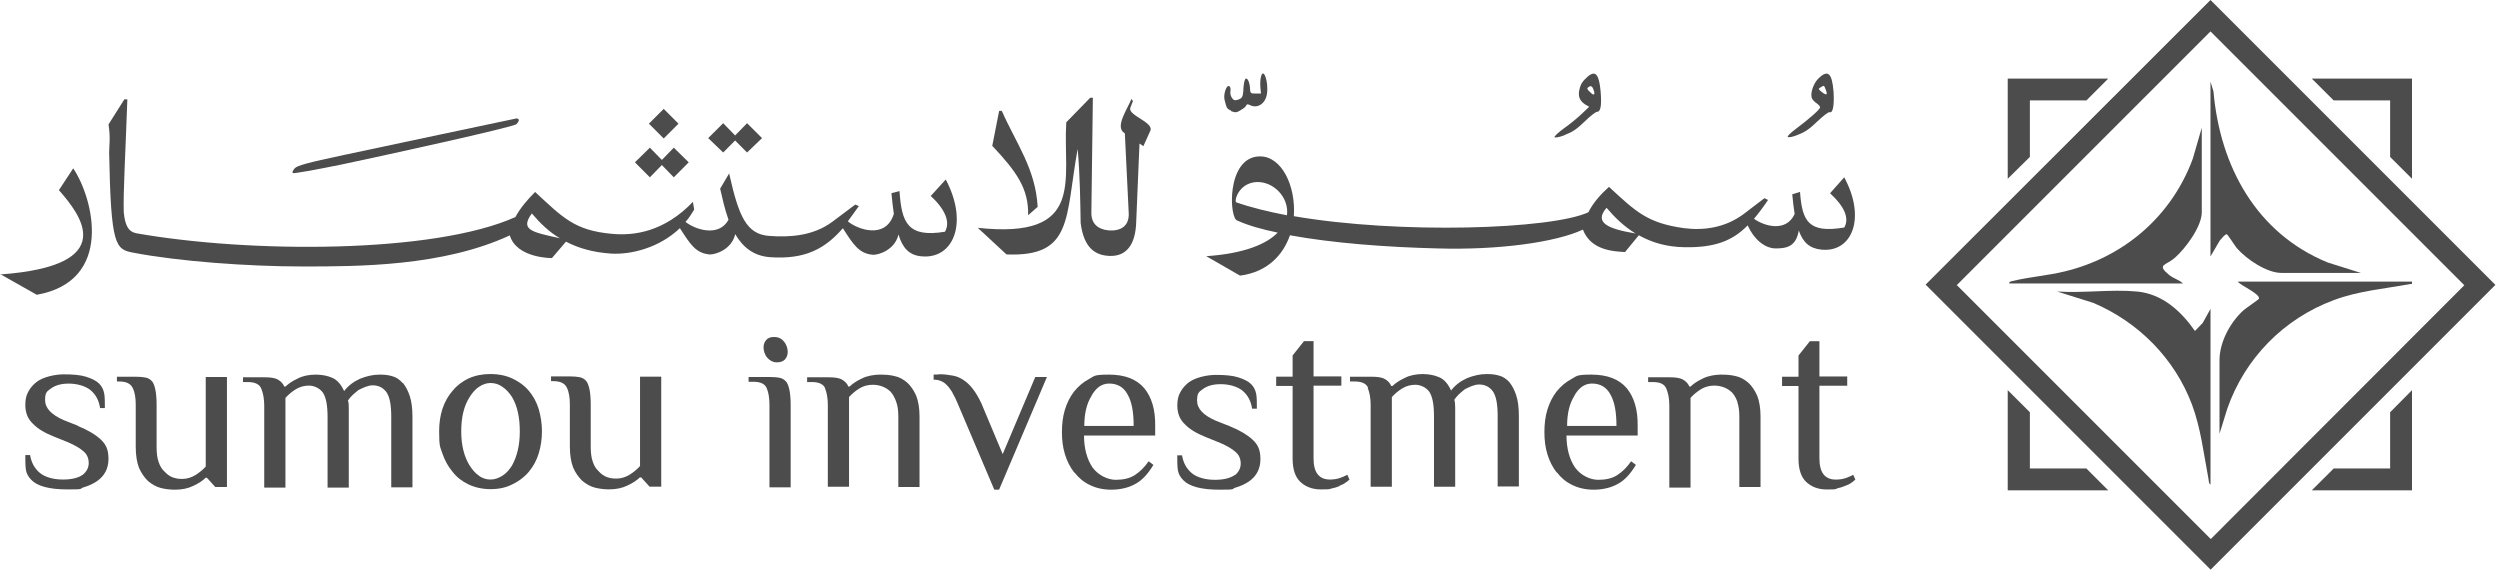 <svg width="464" height="106" viewBox="0 0 464 106" fill="none" xmlns="http://www.w3.org/2000/svg">
<path d="M0.052 50.879L6.821 54.712C21.194 52.156 17.361 36.845 13.59 31.24L10.932 35.29C14.981 39.895 22.42 49.333 0 50.941" fill="black" fill-opacity="0.7"/>
<path d="M172.615 36.237C175.387 38.792 176.448 41.173 175.387 43.007C168.391 44.171 167.34 41.234 166.948 35.465L165.454 35.856C165.568 37.247 165.732 38.514 165.897 39.689C164.403 44.521 159.128 42.574 157.356 41.08C158.025 40.194 158.685 39.246 159.406 38.246L158.736 37.968L154.522 41.131C150.967 43.79 146.64 44.068 142.817 43.79C138.49 43.511 137.099 40.07 135.327 32.188L133.658 35.021C134.049 36.691 134.492 38.792 135.214 40.791C133.379 44.119 128.939 42.564 127.228 41.183C127.836 40.513 128.341 39.74 128.836 38.906L128.609 37.463C123.282 43.017 117.729 43.79 113.576 43.398C106.642 42.79 104.416 40.348 99.316 35.629C97.874 37.072 96.545 38.628 95.659 40.286C80.451 47.107 46.274 47.004 25.245 43.285C23.751 42.955 23.194 41.729 22.968 39.349C22.854 35.691 23.297 28.252 23.637 18.433H23.081L20.145 23.09C20.536 25.748 20.258 26.861 20.258 28.365C20.588 45.675 21.422 46.283 24.75 46.901C33.127 48.509 45.944 49.457 56.217 49.457C66.49 49.457 82.182 49.457 94.618 43.687C95.896 47.963 102.438 47.901 102.438 47.901L105.045 44.851C107.374 46.067 110.094 46.85 113.422 47.066C117.08 47.293 122.355 46.015 126.188 42.347C128.125 45.346 129.124 47.004 131.741 47.231C132.906 47.231 135.791 46.283 136.46 43.46C137.789 45.737 139.737 47.509 142.951 47.736C149.443 48.179 153.111 46.18 156.439 42.358C158.376 45.407 159.437 47.077 162.044 47.293C163.208 47.293 166.093 46.345 166.763 43.522C167.484 45.964 168.7 47.355 170.977 47.571C176.974 48.179 179.797 41.358 175.531 33.311L172.759 36.361L172.646 36.248L172.615 36.237ZM98.708 39.617C100.264 41.451 101.923 43.058 103.922 44.222C98.647 43.058 96.483 42.667 98.708 39.617Z" fill="black" fill-opacity="0.7"/>
<path d="M190.82 39.947L192.592 38.391C192.201 31.292 188.543 26.521 185.936 20.576H185.442L184.164 27.067C188.718 31.9 190.934 35.053 190.82 39.937" fill="black" fill-opacity="0.7"/>
<path d="M209.78 20.03L210.275 18.752L209.997 18.361C209.224 20.298 206.947 23.461 208.606 24.636L208.77 24.749L209.492 39.565C209.605 42.007 207.936 42.78 206.277 42.78C204.618 42.78 202.557 42.11 202.557 39.565L202.836 18.145H202.341L197.9 22.699C197.231 33.301 201.62 44.449 181.477 42.285L186.803 47.221C199.178 47.715 197.684 40.503 200.012 27.634C200.456 32.518 200.507 37.896 200.569 41.399C201.177 46.118 203.341 47.396 205.947 47.499C209.11 47.612 210.78 45.335 210.883 41.121L211.491 26.635L212.212 27.129L213.489 24.296C214.262 22.74 209.44 21.462 209.77 20.082" fill="black" fill-opacity="0.7"/>
<path d="M339.69 35.897C342.297 38.288 343.296 40.503 342.297 42.224C335.692 43.336 334.476 41.111 334.085 35.619L332.642 36.062C332.756 37.391 332.92 38.617 333.085 39.72C331.478 43.213 327.367 41.935 325.543 40.606C326.378 39.607 327.264 38.442 328.15 37.113L327.48 36.783L323.544 39.782C320.154 42.275 316.167 42.831 312.499 42.337C305.73 41.389 303.617 39.287 298.63 34.681C297.075 36.072 295.694 37.618 294.798 39.401C287.977 42.564 259.786 43.512 240.138 40.122C240.529 34.568 237.922 29.025 233.863 29.025C227.537 29.025 228.093 40.791 229.7 40.956C231.637 41.842 234.193 42.564 237.139 43.172C235.089 45.284 230.978 47.056 223.879 47.55L230.154 51.157C235.254 50.487 238.139 47.324 239.416 43.666C247.237 45.109 257.283 45.881 266.824 46.108C278.085 46.438 288.688 44.995 293.788 42.615C295.23 46.386 299.28 46.664 301.608 46.778L304.163 43.666C306.554 44.995 309.264 45.83 312.602 45.881C318.32 45.995 321.587 44.666 324.369 41.832C325.481 44.325 327.48 46.108 329.582 46.108C331.684 46.108 333.353 45.717 333.858 42.78C334.631 44.995 335.857 46.108 338.072 46.335C343.729 46.891 346.397 40.513 342.286 32.909L339.68 35.846V35.897H339.69ZM229.484 37.566C228.989 37.566 229.711 34.074 233.09 33.795C236.305 33.569 239.303 36.629 238.86 39.957C235.367 39.287 232.204 38.514 229.484 37.566ZM298.177 38.566C299.733 40.4 301.454 42.059 303.556 43.336C298.28 42.45 295.838 41.286 298.177 38.566Z" fill="black" fill-opacity="0.7"/>
<path d="M136.439 26.078L138.654 28.304L141.436 25.635L138.654 22.864L136.439 25.141L134.223 22.864L131.441 25.635L134.223 28.304L136.439 26.078Z" fill="black" fill-opacity="0.7"/>
<path d="M122.841 30.633L125.056 32.91L127.828 30.128L125.056 27.407L122.841 29.684L120.615 27.407L117.844 30.128L120.615 32.91L122.841 30.633Z" fill="black" fill-opacity="0.7"/>
<path d="M123.184 20.21L120.438 22.957L123.184 25.704L125.931 22.957L123.184 20.21Z" fill="black" fill-opacity="0.7"/>
<path d="M63.466 30.519C70.566 29.025 95.428 23.585 95.871 23.028C96.427 22.421 96.427 22.029 95.871 21.977C95.706 21.977 68.68 27.747 63.91 28.747C56.862 30.241 55.141 30.746 54.698 31.24C54.307 31.683 54.204 32.013 54.368 32.126C54.533 32.24 58.583 31.518 63.466 30.519Z" fill="black" fill-opacity="0.7"/>
<path d="M228.544 20.638C229.214 20.916 229.544 20.916 230.214 20.473C230.708 20.195 231.161 19.865 231.264 19.639C231.378 19.309 231.543 19.309 231.934 19.474C233.377 20.247 234.871 19.247 235.149 17.423C235.479 15.146 234.479 12.375 234.036 14.26C233.923 14.652 233.871 15.476 233.923 16.146L234.036 17.361H233.037C232.089 17.361 232.037 17.361 231.986 16.197C231.872 14.806 231.213 14.034 230.986 15.033C230.873 15.363 230.76 16.249 230.76 16.919C230.646 18.031 230.533 18.196 229.873 18.474C229.204 18.701 228.987 18.639 228.658 18.196C228.431 17.866 228.266 17.31 228.38 16.867C228.431 16.424 228.328 16.032 228.101 15.981C227.607 15.754 227.05 17.537 227.267 18.474C227.658 20.082 227.71 20.195 228.483 20.525V20.638H228.534H228.544Z" fill="black" fill-opacity="0.7"/>
<path d="M290.473 25.027C291.802 24.532 292.637 23.976 294.079 22.585C295.13 21.534 296.191 20.751 296.408 20.751C297.077 20.751 297.294 19.638 297.077 16.98C296.799 13.817 296.129 12.982 294.687 14.208C293.739 15.043 293.358 15.599 293.131 16.65C292.853 17.866 293.183 18.701 294.182 19.37L294.955 19.814L293.564 21.143C292.791 21.864 291.349 23.08 290.287 23.801C289.236 24.574 288.453 25.295 288.515 25.47C288.628 25.584 289.463 25.47 290.401 25.079L290.452 25.027H290.473ZM294.965 16.98C294.522 16.485 294.522 16.372 294.852 16.145C295.346 15.816 295.573 16.032 295.851 16.918C296.078 17.753 295.686 17.753 294.965 16.918V16.97V16.98Z" fill="black" fill-opacity="0.7"/>
<path d="M333.647 25.027C334.977 24.533 335.811 23.976 337.305 22.534C338.356 21.534 339.355 20.762 339.582 20.813C340.19 21.091 340.468 19.484 340.303 16.98C340.025 13.539 339.252 12.869 337.532 14.538C336.584 15.424 335.976 17.258 336.254 18.144C336.367 18.474 336.749 18.917 337.14 19.144C337.532 19.422 337.81 19.752 337.81 19.917C337.81 20.308 335.698 22.132 333.256 23.966C332.37 24.636 331.7 25.244 331.813 25.408C331.927 25.573 332.761 25.408 333.699 25.017H333.647V25.027ZM337.913 16.207C338.583 15.816 338.521 15.764 338.861 16.65C339.252 17.65 339.026 17.763 338.14 17.093C337.47 16.537 337.418 16.486 337.913 16.207Z" fill="black" fill-opacity="0.7"/>
<path d="M144.204 67.251C144.812 67.251 145.317 67.086 145.647 66.756C145.977 66.427 146.203 65.922 146.203 65.314C146.203 64.706 145.977 63.923 145.482 63.377C145.039 62.82 144.431 62.542 143.71 62.542C142.989 62.542 142.597 62.707 142.267 63.037C141.938 63.367 141.711 63.871 141.711 64.479C141.711 65.087 141.938 65.87 142.432 66.416C142.927 66.962 143.483 67.251 144.153 67.251H144.204Z" fill="black" fill-opacity="0.7"/>
<path d="M14.467 79.018L11.809 77.967C9.531 76.967 8.367 75.751 8.367 74.247C8.367 72.743 8.759 72.64 9.48 72.083C10.253 71.527 11.314 71.197 12.757 71.197C14.199 71.197 15.806 71.589 16.806 72.413C17.805 73.248 18.362 74.35 18.578 75.741H19.464C19.464 74.628 19.464 73.742 19.351 73.083C19.237 72.423 18.959 71.754 18.403 71.197C17.846 70.641 17.012 70.249 15.961 69.92C14.91 69.59 13.519 69.477 11.85 69.477C10.181 69.477 7.965 69.971 6.75 70.919C6.142 71.414 5.637 71.97 5.256 72.691C4.864 73.361 4.699 74.185 4.699 75.133C4.699 76.576 5.142 77.74 6.09 78.626C6.976 79.574 8.305 80.347 9.975 81.016L12.581 82.067C13.91 82.624 14.91 83.232 15.518 83.788C16.188 84.344 16.466 85.117 16.466 85.952C16.466 86.786 16.074 87.559 15.353 88.116C14.58 88.672 13.354 89.002 11.695 89.002C10.036 89.002 8.419 88.61 7.419 87.786C6.42 86.962 5.812 85.849 5.585 84.458H4.699C4.699 85.622 4.699 86.508 4.813 87.23C4.926 87.899 5.256 88.507 5.812 89.064C6.925 90.228 9.14 90.836 12.53 90.836C15.92 90.836 14.58 90.722 15.528 90.444C16.476 90.166 17.3 89.774 17.97 89.331C19.413 88.332 20.134 86.941 20.134 85.169C20.134 83.397 19.639 82.449 18.691 81.563C17.743 80.677 16.363 79.842 14.477 79.069V79.018H14.467Z" fill="black" fill-opacity="0.7"/>
<path d="M38.216 86.56C37.659 87.168 37 87.724 36.279 88.167C35.557 88.61 34.723 88.888 33.837 88.888C32.95 88.888 32.621 88.775 32.064 88.61C31.508 88.384 31.014 88.054 30.57 87.559C30.076 87.116 29.684 86.508 29.458 85.787C29.179 85.066 29.066 84.118 29.066 82.954V75.133C29.066 73.021 28.788 71.579 28.293 70.857C27.964 70.466 27.572 70.188 27.078 70.085C26.583 69.982 25.965 69.92 25.192 69.92H21.699V70.806H22.142C23.42 70.806 24.255 71.197 24.636 72.022C25.027 72.794 25.192 73.856 25.192 75.133V82.954C25.192 84.561 25.419 85.839 25.8 86.838C26.243 87.838 26.799 88.61 27.469 89.28C28.19 89.888 28.963 90.331 29.798 90.558C30.684 90.784 31.57 90.887 32.456 90.887C33.785 90.887 34.898 90.661 35.897 90.166C36.845 89.723 37.618 89.218 38.174 88.672H38.401L39.957 90.393H42.121V69.971H38.185V86.56H38.236H38.216Z" fill="black" fill-opacity="0.7"/>
<path d="M74.676 71.022C74.12 70.414 73.46 69.971 72.739 69.806C72.018 69.58 71.245 69.528 70.462 69.528C69.246 69.528 68.02 69.806 66.805 70.301C65.589 70.857 64.641 71.579 63.868 72.578C63.312 71.362 62.59 70.528 61.704 70.136C60.818 69.744 59.767 69.528 58.593 69.528C57.418 69.528 56.202 69.755 55.265 70.249C54.317 70.692 53.544 71.197 52.988 71.743H52.761C52.534 71.187 52.153 70.795 51.597 70.466C51.04 70.136 50.206 70.023 49.041 70.023H45.105V70.909H45.992C47.321 70.909 48.155 71.3 48.485 72.124C48.815 72.897 49.041 73.959 49.041 75.236V90.496H52.977V73.845C53.534 73.237 54.193 72.681 54.914 72.238C55.636 71.795 56.47 71.568 57.356 71.568C58.242 71.568 59.293 72.011 59.911 72.846C60.519 73.732 60.798 75.236 60.798 77.4V90.496H64.734V75.793C64.734 75.185 64.734 74.68 64.569 74.35C64.795 74.02 65.063 73.68 65.403 73.351C65.743 73.021 66.125 72.743 66.516 72.403C66.959 72.176 67.402 71.96 67.845 71.795C68.288 71.63 68.731 71.517 69.174 71.517C70.287 71.517 71.111 71.96 71.73 72.794C72.338 73.68 72.616 75.185 72.616 77.348V90.444H76.552V77.348C76.552 75.793 76.387 74.515 76.057 73.516C75.727 72.516 75.284 71.681 74.779 71.074H74.666V71.022H74.676Z" fill="black" fill-opacity="0.7"/>
<path d="M98.144 72.527C97.309 71.527 96.258 70.806 95.094 70.249C93.878 69.693 92.539 69.415 91.045 69.415C89.551 69.415 88.16 69.693 86.934 70.249C85.77 70.806 84.77 71.579 83.997 72.527C82.328 74.464 81.504 76.967 81.504 80.069C81.504 83.17 81.731 82.902 82.112 84.18C82.555 85.457 83.163 86.57 83.997 87.57C84.77 88.569 85.77 89.342 86.934 89.898C88.098 90.455 89.489 90.784 91.045 90.784C92.601 90.784 93.878 90.506 95.094 89.898C96.258 89.342 97.309 88.569 98.144 87.57C98.979 86.57 99.587 85.457 99.978 84.18C100.37 82.902 100.586 81.522 100.586 80.069C100.586 78.616 100.359 77.184 99.978 75.906C99.587 74.629 98.979 73.516 98.144 72.516V72.527ZM95.032 86.395C94.538 87.168 93.981 87.838 93.26 88.281C92.591 88.724 91.818 89.002 91.045 89.002C90.272 89.002 89.489 88.775 88.881 88.281C88.212 87.838 87.665 87.168 87.16 86.395C86.161 84.788 85.605 82.675 85.605 80.069C85.605 77.462 86.099 75.35 87.16 73.691C87.655 72.918 88.212 72.248 88.881 71.805C89.551 71.362 90.272 71.084 91.045 71.084C91.818 71.084 92.601 71.311 93.26 71.805C93.93 72.248 94.538 72.918 95.032 73.691C96.032 75.36 96.475 77.524 96.475 80.069C96.475 82.614 95.98 84.674 95.032 86.395Z" fill="black" fill-opacity="0.7"/>
<path d="M118.78 88.61H119.006L120.562 90.331H122.726V69.909H118.79V86.498C118.234 87.106 117.574 87.662 116.853 88.105C116.132 88.548 115.297 88.826 114.411 88.826C113.525 88.826 113.195 88.713 112.639 88.548C112.082 88.321 111.588 87.992 111.145 87.497C110.65 87.054 110.259 86.446 110.032 85.725C109.754 85.004 109.64 84.056 109.64 82.891V75.071C109.64 72.959 109.362 71.516 108.868 70.795C108.538 70.404 108.146 70.125 107.652 70.022C107.157 69.919 106.539 69.858 105.766 69.858H102.273V70.744H102.717C103.994 70.744 104.829 71.135 105.21 71.959C105.601 72.732 105.766 73.793 105.766 75.071V82.891C105.766 84.499 105.993 85.776 106.374 86.776C106.817 87.775 107.374 88.548 108.043 89.218C108.765 89.826 109.537 90.269 110.372 90.495C111.258 90.722 112.144 90.825 113.03 90.825C114.359 90.825 115.472 90.598 116.472 90.104C117.42 89.661 118.192 89.156 118.749 88.61H118.8H118.78Z" fill="black" fill-opacity="0.7"/>
<path d="M144.759 70.136C144.264 70.023 143.646 69.971 142.873 69.971H138.938V70.857H139.824C141.153 70.857 141.987 71.249 142.317 72.073C142.647 72.846 142.812 73.907 142.812 75.185V90.444H146.748V75.185C146.748 73.073 146.469 71.63 145.975 70.909C145.645 70.517 145.254 70.239 144.759 70.136Z" fill="black" fill-opacity="0.7"/>
<path d="M153.088 71.97C153.417 72.743 153.644 73.804 153.644 75.082V90.341H157.58V73.691C158.136 73.083 158.796 72.526 159.517 72.083C160.238 71.64 161.073 71.414 161.959 71.414C163.288 71.414 164.401 71.857 165.287 72.691C165.73 73.186 166.06 73.804 166.338 74.577C166.616 75.35 166.729 76.246 166.729 77.297V90.393H170.665V77.297C170.665 75.741 170.439 74.463 170.057 73.464C169.614 72.465 169.058 71.63 168.388 71.022C167.667 70.414 166.894 69.971 166.06 69.806C165.174 69.58 164.287 69.528 163.288 69.528C162.289 69.528 160.898 69.755 159.96 70.249C159.012 70.692 158.239 71.197 157.683 71.743H157.456C157.23 71.187 156.848 70.795 156.292 70.466C155.736 70.136 154.901 70.023 153.737 70.023H149.801V70.909H150.687C152.016 70.909 152.851 71.3 153.18 72.124L153.067 71.96L153.088 71.97Z" fill="black" fill-opacity="0.7"/>
<path d="M176.774 72.907C177.104 73.464 177.444 74.123 177.774 74.958L184.543 90.887H185.429L194.311 69.971H192.147L186.099 84.283L182.163 74.906C181.163 72.743 179.999 71.249 178.721 70.466C178.113 70.074 177.444 69.796 176.723 69.693C176.001 69.59 175.332 69.466 174.724 69.466C174.116 69.466 174.167 69.466 173.951 69.518H173.281V70.466C174.281 70.466 175.115 70.795 175.775 71.517C176.104 71.846 176.444 72.351 176.774 72.846V72.897V72.907Z" fill="black" fill-opacity="0.7"/>
<path d="M199.412 87.672C200.185 88.672 201.081 89.445 202.245 90.001C203.358 90.557 204.687 90.887 206.243 90.887C207.799 90.887 209.406 90.557 210.684 89.836C211.962 89.166 213.074 87.951 214.074 86.281L213.188 85.612C212.415 86.725 211.58 87.549 210.633 88.167C209.685 88.785 208.469 89.053 207.078 89.053C205.687 89.053 203.863 88.28 202.75 86.725C201.751 85.231 201.195 83.232 201.195 80.841H214.403V79.069C214.455 76.019 213.734 73.691 212.353 72.022C210.911 70.352 208.747 69.528 205.81 69.528C202.874 69.528 203.152 69.806 202.091 70.363C201.04 70.919 200.154 71.692 199.371 72.64C198.598 73.639 198.042 74.752 197.65 76.03C197.259 77.307 197.094 78.688 197.094 80.192C197.094 81.697 197.259 83.026 197.65 84.303C198.042 85.581 198.598 86.694 199.371 87.693H199.422L199.412 87.672ZM202.575 73.464C202.967 72.743 203.461 72.186 203.966 71.795C204.522 71.403 205.13 71.187 205.852 71.187C207.408 71.187 208.572 71.857 209.293 73.237C210.066 74.567 210.406 76.514 210.406 79.059H201.246C201.246 76.782 201.689 74.896 202.575 73.505V73.454V73.464Z" fill="black" fill-opacity="0.7"/>
<path d="M229.154 88.167C228.381 88.724 227.155 89.053 225.496 89.053C223.837 89.053 222.219 88.662 221.22 87.837C220.221 87.003 219.613 85.9 219.386 84.509H218.5C218.5 85.674 218.5 86.56 218.613 87.281C218.727 87.951 219.056 88.559 219.613 89.115C220.726 90.279 222.941 90.887 226.331 90.887C229.72 90.887 228.381 90.774 229.329 90.496C230.277 90.218 231.101 89.826 231.771 89.383C233.213 88.383 233.935 86.993 233.935 85.22C233.935 83.448 233.44 82.5 232.492 81.614C231.544 80.728 230.164 79.894 228.278 79.121L225.62 78.07C223.343 77.07 222.178 75.855 222.178 74.35C222.178 72.846 222.57 72.743 223.291 72.186C224.064 71.63 225.125 71.3 226.568 71.3C228.01 71.3 229.617 71.692 230.617 72.516C231.616 73.351 232.173 74.453 232.389 75.844H233.275C233.275 74.731 233.275 73.845 233.162 73.186C233.048 72.516 232.77 71.857 232.214 71.3C231.657 70.744 230.823 70.353 229.772 70.023C228.721 69.693 227.33 69.58 225.661 69.58C223.992 69.58 221.777 70.074 220.561 71.022C219.953 71.517 219.448 72.073 219.067 72.794C218.675 73.464 218.51 74.288 218.51 75.236C218.51 76.679 218.953 77.843 219.901 78.729C220.787 79.677 222.117 80.45 223.786 81.12L226.392 82.171C227.722 82.727 228.721 83.335 229.329 83.891C229.999 84.448 230.277 85.22 230.277 86.055C230.277 86.889 229.885 87.662 229.164 88.219V88.167H229.154Z" fill="black" fill-opacity="0.7"/>
<path d="M248.574 90.166C249.017 90.001 249.409 89.836 249.687 89.609C249.965 89.445 250.244 89.218 250.46 89.001L250.068 88.115C249.625 88.342 249.182 88.558 248.677 88.723C248.173 88.888 247.565 89.001 246.843 89.001C244.793 89.001 243.794 87.672 243.794 85.066V71.578H248.956V69.858H243.794V63.315H242.021L239.909 65.973V69.909H236.859V71.63H239.909V85.117C239.909 87.116 240.404 88.558 241.352 89.445C242.3 90.331 243.567 90.835 245.123 90.835C246.679 90.835 246.514 90.835 247.122 90.671C247.678 90.557 248.234 90.392 248.729 90.176H248.564L248.574 90.166Z" fill="black" fill-opacity="0.7"/>
<path d="M253.835 71.97C254.165 72.743 254.391 73.804 254.391 75.082V90.341H258.327V73.691C258.884 73.083 259.543 72.526 260.264 72.083C260.986 71.64 261.82 71.413 262.706 71.413C263.592 71.413 264.643 71.856 265.262 72.691C265.869 73.577 266.148 75.082 266.148 77.245V90.341H270.084V75.638C270.084 75.03 270.032 74.525 269.919 74.195C270.145 73.866 270.413 73.526 270.753 73.196C271.093 72.866 271.475 72.588 271.866 72.248C272.309 72.021 272.752 71.805 273.195 71.64C273.638 71.475 274.081 71.362 274.524 71.362C275.637 71.362 276.461 71.805 277.08 72.639C277.688 73.526 277.966 75.03 277.966 77.194V90.289H281.902V77.194C281.902 75.638 281.737 74.36 281.407 73.361C281.077 72.361 280.634 71.527 280.129 70.919C279.573 70.311 278.914 69.868 278.192 69.703C277.471 69.476 276.698 69.425 275.915 69.425C274.7 69.425 273.473 69.703 272.258 70.198C271.042 70.754 270.094 71.475 269.321 72.475C268.765 71.259 268.044 70.424 267.157 70.033C266.271 69.641 265.22 69.425 264.046 69.425C262.871 69.425 261.655 69.651 260.718 70.146C259.77 70.589 258.997 71.094 258.441 71.64H258.214C257.987 71.084 257.606 70.692 257.05 70.362C256.493 70.033 255.659 69.919 254.494 69.919H250.559V70.805H251.445C252.774 70.805 253.608 71.197 253.938 72.021H253.825V71.97H253.835Z" fill="black" fill-opacity="0.7"/>
<path d="M288.959 87.672C289.732 88.672 290.628 89.445 291.792 90.001C292.905 90.557 294.234 90.887 295.79 90.887C297.346 90.887 298.953 90.557 300.231 89.836C301.509 89.166 302.621 87.951 303.621 86.281L302.735 85.612C301.962 86.725 301.127 87.549 300.179 88.167C299.231 88.785 298.067 89.053 296.625 89.053C295.182 89.053 293.41 88.28 292.297 86.725C291.298 85.231 290.742 83.232 290.742 80.841H303.95V79.069C304.002 76.019 303.281 73.691 301.9 72.022C300.458 70.352 298.294 69.528 295.357 69.528C292.421 69.528 292.699 69.806 291.638 70.363C290.587 70.919 289.701 71.692 288.918 72.64C288.145 73.639 287.589 74.752 287.197 76.03C286.806 77.307 286.641 78.688 286.641 80.192C286.641 81.697 286.806 83.026 287.197 84.303C287.589 85.581 288.145 86.694 288.918 87.693H288.969L288.959 87.672ZM292.184 73.464C292.575 72.743 293.07 72.186 293.575 71.795C294.131 71.403 294.739 71.187 295.46 71.187C297.016 71.187 298.181 71.857 298.902 73.237C299.675 74.567 300.015 76.514 300.015 79.059H290.855C290.855 76.782 291.298 74.896 292.184 73.505V73.454V73.464Z" fill="black" fill-opacity="0.7"/>
<path d="M322.428 74.577C322.706 75.35 322.819 76.246 322.819 77.297V90.393H326.755V77.297C326.755 75.741 326.528 74.463 326.147 73.464C325.704 72.465 325.148 71.63 324.478 71.022C323.757 70.414 322.984 69.971 322.15 69.806C321.263 69.58 320.377 69.528 319.378 69.528C318.378 69.528 316.987 69.755 316.05 70.249C315.102 70.692 314.329 71.197 313.773 71.743H313.546C313.319 71.187 312.938 70.795 312.382 70.466C311.825 70.136 310.991 70.023 309.826 70.023H305.891V70.909H306.777C308.106 70.909 308.94 71.3 309.27 72.124C309.6 72.897 309.826 73.959 309.826 75.236V90.496H313.762V73.845C314.319 73.237 314.978 72.681 315.7 72.238C316.421 71.795 317.255 71.568 318.141 71.568C319.471 71.568 320.583 72.011 321.469 72.846C321.913 73.34 322.242 73.959 322.52 74.731L322.407 74.567L322.428 74.577Z" fill="black" fill-opacity="0.7"/>
<path d="M340.858 90.671C341.414 90.557 341.971 90.393 342.465 90.176C342.908 90.011 343.3 89.847 343.578 89.62C343.856 89.455 344.134 89.228 344.351 89.012L343.959 88.126C343.516 88.353 343.073 88.569 342.568 88.734C342.073 88.899 341.455 89.012 340.734 89.012C338.684 89.012 337.684 87.683 337.684 85.076V71.589H342.846V69.868H337.684V63.325H335.912L333.8 65.984V69.92H330.75V71.64H333.8V85.127C333.8 87.126 334.294 88.569 335.242 89.455C336.19 90.341 337.458 90.846 339.013 90.846C340.569 90.846 340.404 90.846 341.012 90.681H340.847L340.858 90.671Z" fill="black" fill-opacity="0.7"/>
<path d="M391.282 91L387.233 86.951H376.744V76.513L372.633 72.412V91H391.282Z" fill="black" fill-opacity="0.7"/>
<path d="M391.282 14.59L387.233 18.639H376.744V29.128L372.633 33.177V14.59H391.282Z" fill="black" fill-opacity="0.7"/>
<path d="M429.07 91L433.13 86.951H443.609V76.513L447.668 72.412V91H429.07Z" fill="black" fill-opacity="0.7"/>
<path d="M429.07 14.59L433.13 18.639H443.609V29.128L447.668 33.177V14.59H429.07Z" fill="black" fill-opacity="0.7"/>
<path d="M372.918 52.548C372.918 52.218 373.31 52.218 373.526 52.156C376.689 51.383 380.017 51.157 383.18 50.384C394.225 47.726 403.045 40.122 406.981 29.468L408.65 23.698V39.401C408.65 42.059 405.6 46.17 403.602 47.891C401.994 49.282 400.212 49.055 402.551 51.002C403.437 51.723 404.385 51.888 405.157 52.609H372.805H372.918V52.558V52.548Z" fill="black" fill-opacity="0.7"/>
<path d="M415.321 52.269H447.674C447.674 52.877 447.674 52.661 447.344 52.712C442.573 53.599 437.69 53.99 433.136 55.711C423.873 59.152 416.66 66.478 413.384 75.854L411.941 80.511V66.859C411.941 63.469 413.94 59.812 416.382 57.596C416.825 57.205 419.216 55.597 419.267 55.432C419.494 54.546 415.877 52.991 415.383 52.321L415.331 52.269H415.321Z" fill="black" fill-opacity="0.7"/>
<path d="M396.617 54.103C401.336 54.546 404.829 57.761 407.384 61.429L408.827 59.935L410.269 57.328V89.898C409.939 89.898 409.94 89.063 409.878 88.785C408.992 84.179 408.487 79.522 406.828 75.081C403.613 66.54 396.895 59.77 388.519 56.216L381.801 54.103C386.571 54.433 391.898 53.66 396.566 54.103H396.617Z" fill="black" fill-opacity="0.7"/>
<path d="M410.266 15.146L410.822 16.98C412.038 30.849 418.756 43.285 432.016 48.715L438.178 50.652H423.413C420.693 50.652 416.922 48.096 415.149 46.046C414.82 45.654 413.48 43.553 413.315 43.491C412.986 43.377 412.265 44.377 411.986 44.655L410.266 47.592V15.033V15.146Z" fill="black" fill-opacity="0.7"/>
<path d="M410.268 105.703L357.391 52.826L410.268 0L463.145 52.877L410.268 105.755V105.703ZM363.212 52.939L410.319 100.047L457.375 52.939L410.268 5.832L363.16 52.939H363.212Z" fill="black" fill-opacity="0.7"/>
</svg>
